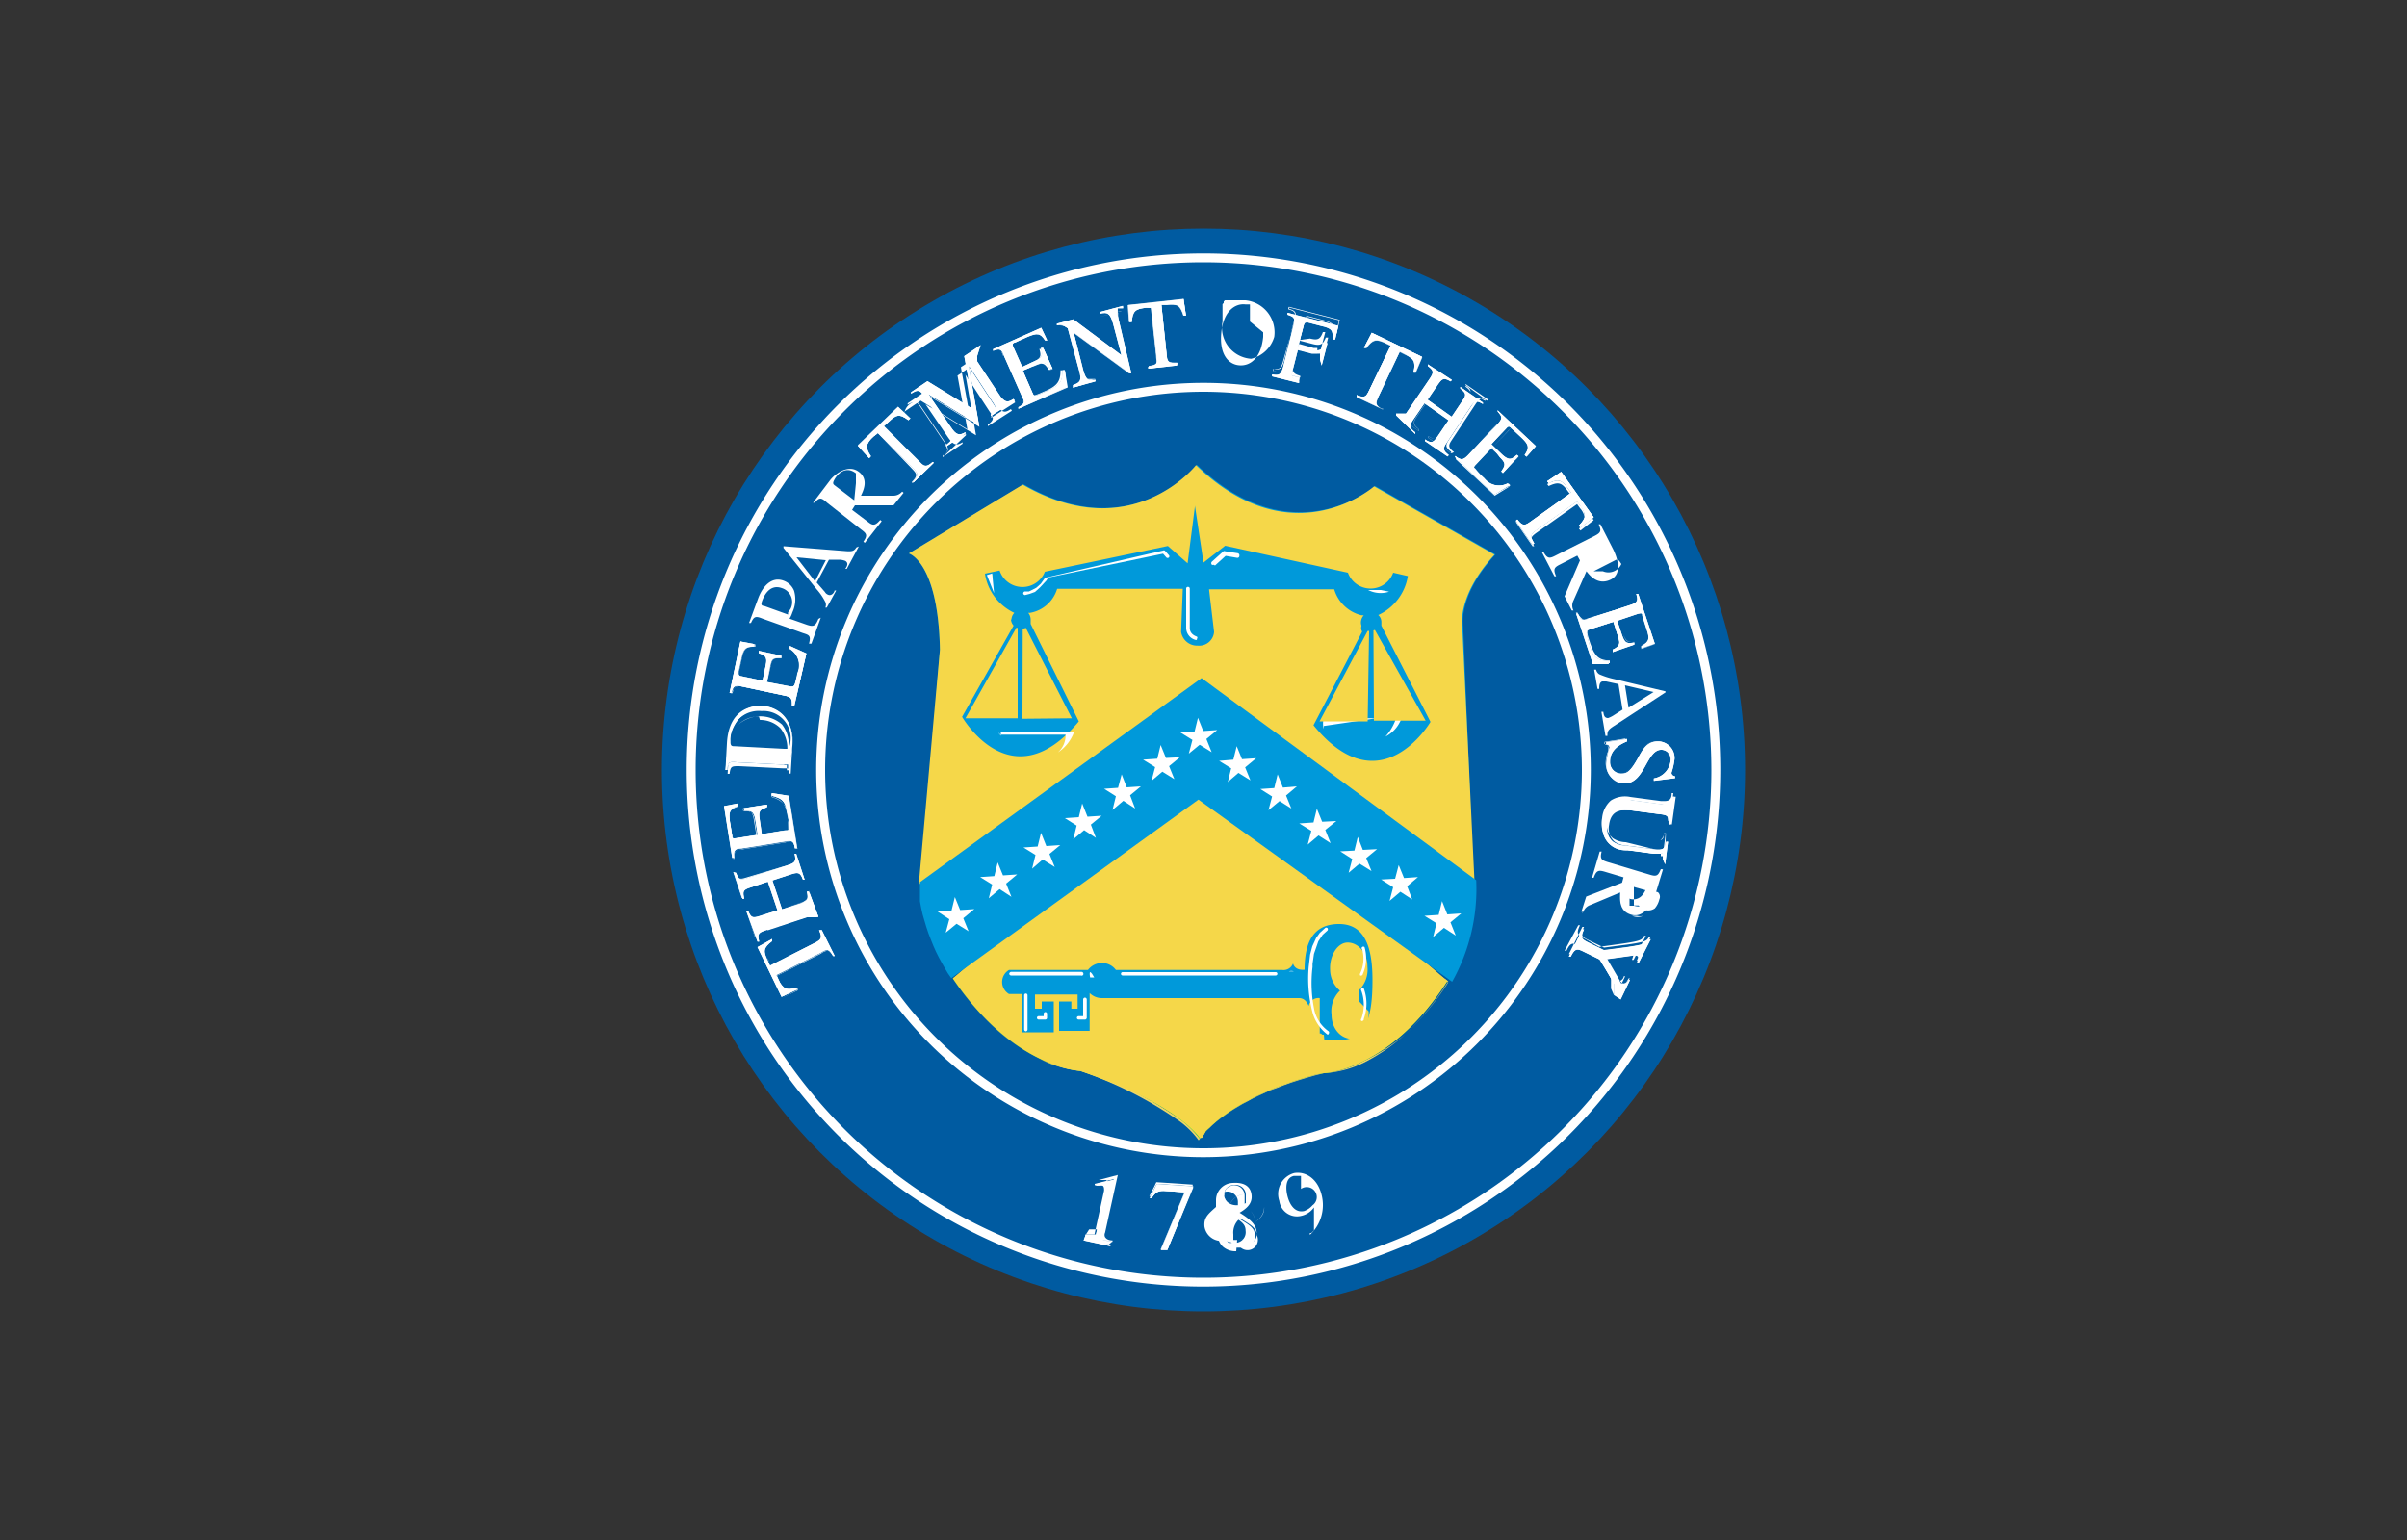<svg id="Layer_1" data-name="Layer 1" xmlns="http://www.w3.org/2000/svg" viewBox="0 0 100 64"><rect x="0" y="0" width="100" height="64" fill="#333333" stroke="none"/><defs><style>.cls-1{fill:#005ba1;}.cls-2{fill:#fff;}.cls-3{fill:#0099da;}.cls-4{fill:#8eff0b;}.cls-5{fill:#efd764;}.cls-6{fill:#f5d749;}</style></defs><circle class="cls-1" cx="50" cy="32" r="21.28"/><path class="cls-2" d="M50,53.41A21.41,21.41,0,1,1,71.41,32,21.44,21.44,0,0,1,50,53.41Zm0-42.57A21.16,21.16,0,1,0,71.16,32,21.18,21.18,0,0,0,50,10.84Z"/><circle class="cls-1" cx="50" cy="32" r="22.5"/><path class="cls-2" d="M50,53.47A21.47,21.47,0,1,1,71.47,32,21.49,21.49,0,0,1,50,53.47ZM50,10.9A21.1,21.1,0,1,0,71.1,32,21.12,21.12,0,0,0,50,10.9Z"/><path class="cls-2" d="M31.65,29.33c-.92,0-1.4.58-1.45,1.57L30.14,32h.08c0-.31.08-.36.39-.32l1.82.09h.31v0h0v.16h0v0h.07L32.92,31C33,29.73,32.2,29.36,31.65,29.33Zm1.11,1.79h0v0h0v0h0v0h-.17l-2.09-.11c-.08,0-.16,0-.15-.2a1.25,1.25,0,0,1,.34-.93,1.19,1.19,0,0,1,.95-.33A1.13,1.13,0,0,1,32.76,31.12Z"/><path class="cls-2" d="M32.85,32.15h-.07v-.22h0v0l0,0,0,0h-.26l-1.82-.09c-.3,0-.35,0-.39.32h-.08l.06-1.11a1.82,1.82,0,0,1,.4-1.17,1.18,1.18,0,0,1,.95-.4h.1a1.32,1.32,0,0,1,.86.37A1.59,1.59,0,0,1,32.92,31Zm-.27-.36h.11l0,0,0,0v0h0v.22h.07L32.92,31a1.59,1.59,0,0,0-.41-1.29,1.32,1.32,0,0,0-.86-.37,1.23,1.23,0,0,0-1,.4,1.82,1.82,0,0,0-.4,1.17L30.14,32h.08c0-.32.09-.36.39-.32l1.82.09h.15Zm.05-.44h-.05l-2.09-.11c-.08,0-.16,0-.15-.2a1.25,1.25,0,0,1,.34-.93,1.37,1.37,0,0,1,1.81,0,1.35,1.35,0,0,1,.27,1v.08h0v0h0l0,0v0h-.07Zm-1.1-1.57a1.16,1.16,0,0,0-.85.33,1.25,1.25,0,0,0-.34.93c0,.19.07.2.15.2l2.09.11h.12v0l0,0h0v0h0v-.08a1.35,1.35,0,0,0-.27-1,1.2,1.2,0,0,0-.86-.35Z"/><path id="path64549" class="cls-3" d="M38.29,36.39,39.05,27c-.07-3.66-1.29-4-1.29-4l4.77-2.87c4.52,2.61,7.2-.81,7.2-.81,4,3.84,7.4.88,7.4.88l5,2.84c-1.59,1.72-1.34,3-1.34,3l.41,10.22L49.86,28Z"/><path id="path64553" class="cls-4" d="M49.85,47.33h0v0l0,0,0,0,0,0,0-.05.06,0L50.1,47l.07-.07.09-.08.08-.09.11-.08.11-.1.12-.1.14-.1.14-.1.16-.11.17-.11.18-.11.19-.11.21-.11.22-.12.23-.11.25-.11.25-.12.28-.11.28-.1.31-.11.31-.1.33-.1.35-.1L55,44.6s2.73-.09,5.13-3.83L49.79,33.42l-10.2,7.24c2.55,3.76,5.29,3.84,5.29,3.84C49.07,45.93,49.85,47.33,49.85,47.33Z"/><path class="cls-5" d="M49.85,47.33h0a4,4,0,0,0-.92-.88,16.14,16.14,0,0,0-4-2A4.71,4.71,0,0,1,43.19,44a8,8,0,0,1-1.7-1.14,11.43,11.43,0,0,1-1.9-2.19l10.2-7.24,10.38,7.35A10.71,10.71,0,0,1,58.36,43a7.87,7.87,0,0,1-1.65,1.14A4.33,4.33,0,0,1,55,44.6l-.36.09-.35.1-.33.1-.31.1-.31.11-.28.11-.28.1-.5.23-.23.11-.22.12-.21.11-.37.22-.17.11-.3.21-.14.11-.12.09-.11.1-.1.09-.17.16L50.1,47l-.06.07-.06,0-.07.1,0,0,0,0v0Zm-.06-13.91-10.2,7.24a11.43,11.43,0,0,0,1.9,2.19A8,8,0,0,0,43.19,44a4.71,4.71,0,0,0,1.69.51,16.14,16.14,0,0,1,4,2,3.55,3.55,0,0,1,.92.88h0v0l0,0,0,0,.07-.1.06,0L50.1,47l.07-.07.17-.17.11-.08.11-.1.12-.1.14-.1.3-.21.17-.11.18-.11.19-.11.21-.12.22-.11.23-.11.5-.23.28-.11.28-.11.31-.1.31-.1.33-.1.35-.1L55,44.6a4.56,4.56,0,0,0,1.67-.51A7.87,7.87,0,0,0,58.36,43a11,11,0,0,0,1.81-2.18Z"/><polygon id="polygon64585" class="cls-4" points="41.09 23.93 41.24 24.35 41.22 23.89 41.09 23.93"/><path class="cls-2" d="M55,30.17h0v0h0v.12l0,0v0l0,0v0l0,0,0,0,0,0,0,0,0,0,0,0,0,0,0,0,0,0,0,0,0,0,0,0,0,0a.72.72,0,0,1,0-.44H58a2.11,2.11,0,0,1-.44.76,1.35,1.35,0,0,0,.71-.92Z"/><path class="cls-6" d="M38.17,36.76l11.69-7.09,11.41,7.19-.52-10.81s-.25-1.26,1.34-3l-5-2.84s-3.39,3-7.4-.88c0,0-2.68,3.42-7.2.81L37.76,23s1.22.35,1.29,4Zm3.85-11a.43.43,0,0,1,.12-.29h0a2.16,2.16,0,0,1-1.22-1.63l.61-.13a1,1,0,0,0,1.88.05l5.11-1.07.82.72L49.65,21l0,.06L50,23.38l.9-.7L56,23.8a1,1,0,0,0,1.88,0l.61.14a2.16,2.16,0,0,1-1.23,1.62h0a.38.38,0,0,1,.13.29V26h0v0h0L59.43,30s-2.08,3.55-4.86.14l2.08-4a.39.39,0,0,1-.11-.28.45.45,0,0,1,.12-.29h-.1a1.57,1.57,0,0,1-1.13-1.08h-5.2l.21,1.77a.62.62,0,0,1-.68.57.67.67,0,0,1-.69-.57l.07-1.79h0l-5.22,0a1.43,1.43,0,0,1-1.13,1h-.07a.45.45,0,0,1,.1.28v.18h0v0h0v0h0l2,4.05c-2.81,3.37-4.85-.19-4.85-.19L42.11,26A.45.45,0,0,1,42,25.73Z"/><path id="path64637" class="cls-2" d="M34.14,38.65l.54,1.08-.07,0c-.19-.33-.27-.29-.53-.13l-1.83.92.08.18c.21.4.33.47.77.34l0,.09-.63.3-1-2.07.61-.34,0,.09c-.37.28-.38.42-.18.82l.09.2,1.87-.95c.26-.13.31-.21.17-.52Z"/><path id="path64639" class="cls-2" d="M34.14,38.65l.54,1.08-.07,0c-.19-.33-.27-.29-.53-.13l-1.83.92.08.18c.21.4.33.47.77.34l0,.09-.63.3-1-2.07.61-.34,0,.09c-.37.28-.38.42-.18.82l.09.2,1.87-.95c.26-.13.31-.21.17-.52Z"/><path class="cls-2" d="M32.51,41.46l-1-2.07.61-.34,0,.09a.88.88,0,0,0-.29.31.86.86,0,0,1,.29-.31l0-.09-.61.34,1,2.07.63-.3,0-.08a1.08,1.08,0,0,1-.36.05h0a1.23,1.23,0,0,0,.32-.06l0,.09Zm-.08-.56-.1-.17-.08-.18,1.83-.93c.13-.08.22-.13.3-.11s.14.09.23.25l.07,0-.54-1.08-.07,0,0,.07,0-.07.07,0h0l.54,1.08-.07,0c-.09-.16-.16-.23-.23-.25h0a.56.56,0,0,0-.27.12l-1.83.92.08.18Zm-.4-.74-.09-.2c0-.07-.06-.13-.08-.19s.05.12.08.19l.09.2,1.87-.95c.14-.07.22-.12.24-.2h0c0,.08-.11.13-.24.19Z"/><path id="path64641" class="cls-2" d="M33.88,38.12h0v0h0v0h0v0h0v0h-.41l-1.69.55c-.29.1-.31.16-.24.46l-.07,0L31,37.85l.08,0c.12.28.18.31.46.23l.76-.25-.4-1.19-.75.25c-.28.09-.3.16-.23.46l-.07,0-.36-1.08.08,0c.12.29.18.32.46.23l1.74-.56c.25-.08.32-.15.24-.46l.07,0,.35,1.08-.07,0c-.12-.33-.22-.31-.51-.22l-.76.25.4,1.2.81-.26c.24-.1.3-.16.22-.48l.08,0L34,38.1Z"/><path id="path64643" class="cls-2" d="M33.88,38.12h0v0h0v0h0v0h0v0h-.41l-1.69.55c-.29.1-.31.16-.24.46l-.07,0L31,37.85l.08,0c.12.28.18.31.46.22l.76-.24-.4-1.19-.75.25c-.28.09-.3.16-.23.46l-.07,0-.36-1.08.08,0c.12.29.18.32.46.23l1.74-.56c.25-.09.32-.15.24-.46l.07,0,.35,1.08-.07,0c-.12-.33-.22-.31-.51-.22l-.76.25.4,1.2.81-.26c.24-.1.3-.16.22-.48l.08,0L34,38.1Z"/><path class="cls-2" d="M31.37,38.93,31,37.85l.08,0c.12.28.18.31.46.22l.76-.24-.4-1.19-.75.25-.1,0,.1,0,.75-.25.4,1.19-.76.24c-.28.09-.34.06-.46-.22l-.08,0,.36,1.08.07,0c0-.15-.05-.24,0-.3a.05.05,0,0,1,0,0c-.05.07-.05.16,0,.34Zm.2-.44.11,0,1.69-.55h.13l.08,0h.13l0,0,0,0,0,0h0v0h0v0h0v0h0l.07,0L33.6,37l-.07,0s0,0,0,.07,0,0,0-.07l.07,0L34,38.1l-.07,0h0v0h0v0h0v0h0l0,0,0,0,0,0h-.13l-.08,0h-.13l-1.69.56Zm.93-.72-.4-1.2.76-.25c.3-.09.39-.1.51.22l.07,0-.35-1.08-.07,0s0,0,0,.07,0,0,0-.07l.07,0,.35,1.08-.07,0c-.12-.32-.21-.31-.51-.22l-.76.25.4,1.2.81-.26c.13,0,.2-.1.23-.17h0a.42.42,0,0,1-.23.16Zm-1.64-.41-.36-1.09.08,0c.12.29.18.32.46.23l1.74-.56a.48.48,0,0,0,.23-.13.45.45,0,0,1-.23.13L31,36.47c-.28.09-.34.06-.47-.23l-.07,0,.36,1.08.07,0a.49.49,0,0,1,0-.31l0,0c-.05.06,0,.15,0,.33Z"/><path id="path64645" class="cls-2" d="M32.76,33.07l.35,2.18-.08,0c-.05-.26-.1-.35-.41-.28l-1.81.29c-.32,0-.33.13-.31.39h-.08l-.34-2.15.58-.11,0,.1c-.36.12-.4.24-.33.69l.09.55c0,.08,0,.13.16.11l.9-.14-.1-.63c-.06-.36-.16-.38-.46-.38l0-.1.95-.15v.1c-.31.1-.36.17-.31.5l.09.63,1-.16c.17,0,.18,0,.08-.63s-.24-.69-.67-.81l0-.11Z"/><path id="path64647" class="cls-2" d="M32.76,33.07l.35,2.18-.08,0c-.05-.26-.1-.35-.41-.28l-1.81.29c-.32,0-.33.13-.31.39h-.08l-.34-2.15.58-.11,0,.1c-.36.12-.4.24-.33.69l.09.55c0,.08,0,.13.16.11l.9-.14-.1-.63c-.06-.36-.16-.38-.46-.38l0-.1.95-.15v.1c-.31.1-.36.17-.31.5l.09.63,1-.16c.17,0,.18,0,.08-.63s-.24-.69-.67-.81l0-.11Z"/><path class="cls-2" d="M30.42,35.68l-.34-2.15.58-.11,0,.1c-.35.12-.4.23-.33.69l.09.55a.13.13,0,0,0,0,.1.24.24,0,0,0,.13,0l.9-.14-.1-.63c-.06-.37-.17-.38-.46-.38l0-.1.95-.15v.1c-.32.1-.36.17-.31.5l.09.63,1-.16c.06,0,.1,0,.12,0s0-.19,0-.59-.23-.69-.67-.81l0-.11.71.08.35,2.18-.08,0c0-.15-.06-.23-.12-.27a.39.39,0,0,0-.29,0l-1.81.29c-.32,0-.33.13-.31.39Zm.24-2.26-.58.11.34,2.15h.08c0-.26,0-.36.31-.39L32.62,35a.39.39,0,0,1,.29,0c.06,0,.09.12.12.27l.08,0-.35-2.18L32.05,33l0,.11c.44.12.59.3.67.81s.08.53,0,.59-.06,0-.12,0l-1,.16-.09-.63c-.05-.33,0-.4.31-.51v-.09l-.95.15,0,.1h0c.28,0,.39,0,.45.38l.1.63-.9.14a.24.24,0,0,1-.13,0,.15.15,0,0,1,0-.1l-.09-.55c-.07-.46,0-.57.33-.69Z"/><path id="path64653" class="cls-2" d="M33.5,27.16,33,29.33h-.1c0-.26,0-.36-.29-.42l-1.78-.38c-.32-.07-.37,0-.44.27h-.08l.45-2.14.58.11,0,.1c-.37,0-.46.08-.55.52l-.12.55c0,.08,0,.13.11.16l.9.19.13-.63c.07-.35,0-.41-.29-.52v-.09l.94.2,0,.09c-.33,0-.4,0-.47.36l-.14.64,1,.19c.17,0,.17,0,.3-.57a.8.8,0,0,0-.34-1l0-.11Z"/><path id="path64655" class="cls-2" d="M33.5,27.16,33,29.33h-.1c0-.26,0-.36-.29-.42l-1.78-.38c-.32-.07-.37,0-.44.27h-.08l.45-2.14.58.11,0,.1c-.37,0-.46.08-.55.52l-.12.55c0,.08,0,.13.11.16l.9.19.13-.63c.07-.35,0-.41-.29-.52v-.09l.94.2,0,.09c-.33,0-.4,0-.47.36l-.14.64,1,.19c.17,0,.17,0,.3-.57a.8.8,0,0,0-.34-1l0-.11Z"/><path class="cls-2" d="M32.94,29.34c0-.26,0-.36-.29-.42l-1.78-.38c-.33-.07-.37,0-.44.27h-.08l.45-2.14.58.11,0,.1H31.3c-.32,0-.4.1-.49.52l-.12.55c0,.08,0,.13.11.16l.9.19.13-.63c.07-.35,0-.41-.29-.52v-.09l.94.2,0,.09c-.34,0-.4,0-.47.36l-.14.64,1,.19h.08c.1,0,.12-.09.22-.58a.8.8,0,0,0-.34-1l0-.11.67.3h0L33,29.33Zm-2.24-.82a.56.56,0,0,1,.17,0l1.78.37c.31.07.32.17.29.43H33l.46-2.17-.67-.3,0,.11a.79.79,0,0,1,.34,1c-.13.6-.13.6-.3.57l-1-.19L32,27.7c.07-.33.13-.38.47-.36l0-.09-.94-.2v.09c.28.11.36.17.29.52l-.13.63-.9-.19c-.13,0-.12-.08-.11-.16h0l.12-.55c.09-.42.17-.52.49-.52h.06l0-.1-.58-.11-.45,2.14h.08C30.48,28.62,30.52,28.52,30.7,28.52Z"/><path id="path64669" class="cls-2" d="M38.8,19.23l-.86.83,0-.06c.26-.27.2-.34,0-.54L36.47,18l-.18.14c-.33.31-.35.44-.11.82l-.07.08-.47-.52,1.67-1.61.51.48-.08.07c-.37-.27-.5-.24-.83.08l-.19.17,1.49,1.49c.19.2.28.22.54,0Z"/><path id="path64671" class="cls-2" d="M38.8,19.23l-.86.83,0-.06c.26-.27.2-.34,0-.54L36.47,18l-.18.14c-.33.31-.35.44-.11.82l-.07.08-.47-.52,1.67-1.61.51.48-.08.07c-.37-.27-.5-.24-.83.08l-.19.17,1.49,1.49c.19.2.28.22.54,0Z"/><path class="cls-2" d="M37.94,20.06l0-.06c.25-.26.2-.33,0-.54L36.47,18l-.18.14a.77.77,0,0,0-.27.38.69.69,0,0,0,.16.44l-.07.08-.47-.52,1.67-1.61.51.48-.08.07c-.36-.26-.5-.25-.83.08l-.19.17,1.49,1.49c.19.2.29.22.54,0l0,.06h0ZM36.47,18l1.42,1.48c.2.21.25.28,0,.54l0,.06.86-.83,0-.06c-.25.23-.35.21-.54,0l-1.49-1.49.19-.17c.33-.33.47-.34.83-.08l.08-.07-.51-.48L35.64,18.5l.47.52.07-.08A.69.69,0,0,1,36,18.5a.77.77,0,0,1,.27-.38Z"/><path id="path64673" class="cls-2" d="M40.58,14.85l0,0h0l0,0h0v0h0v0h0v0h0v0h0v0h0v0h0v.14h0v0h0v0l1,1.51c.21.24.3.22.53.08l.05.07-1,.64,0-.06c.26-.19.27-.27.07-.55l-1-1.53h0l.44,2.52,0,0-2.1-1.29h0l.92,1.35c.24.36.36.38.62.23l0,.06-.8.54,0-.07c.25-.2.32-.23,0-.66l-.93-1.38c-.18-.27-.27-.25-.53-.09l0-.06.68-.46,1.94,1.19-.41-2.23.68-.46Z"/><path id="path64675" class="cls-2" d="M40.58,14.85l0,0h0l0,0h0v0h0v0h0v0h0v0h0v0h0v0h0v.14h0v0h0v0l1,1.51c.21.24.3.22.53.08l.05.07-1,.64,0-.06c.26-.19.27-.27.07-.55l-1-1.53h0l.44,2.52,0,0-2.1-1.29h0l.92,1.35c.24.36.36.38.62.23l0,.06-.8.54,0-.07c.25-.2.32-.23,0-.66l-.93-1.38c-.18-.27-.27-.25-.53-.09l0-.06.68-.46,1.94,1.19-.41-2.23.68-.46Z"/><path class="cls-2" d="M39.16,19l0-.07,0,0c.12-.09.19-.14.2-.23a.92.92,0,0,0-.19-.41l-.93-1.38c-.18-.26-.27-.25-.53-.09l0-.06.68-.46,1.94,1.19-.41-2.23.68-.46,0,.07h0l0,0h0l0,0h0v0l0,0v0h0v0h0v.19l0,0h0v0h0v0l1,1.51c.21.24.31.22.53.08l.05.07-1,.64,0-.06c.25-.19.27-.27.07-.55l-1-1.53h0l.44,2.52,0,0-2.1-1.29h0l.92,1.35c.24.36.37.37.62.23l0,.06ZM38,16.69c.09,0,.16.06.26.2l.93,1.38c.28.42.23.46,0,.64l0,0,0,.07.8-.54,0-.06c-.25.15-.38.13-.62-.23l-.92-1.35h0l2.1,1.29,0,0-.44-2.52h0l1,1.53c.2.28.18.36-.07.55l0,.06,1-.64L42,17c-.22.14-.32.17-.54-.08l-1-1.51v0h0v0h0l0,0v-.19h0v0h0v0l0,0v0h0l0,0h0l0,0,0-.07-.68.46.41,2.23-1.94-1.19-.68.46,0,.06A.6.6,0,0,1,38,16.69Z"/><path id="path64677" class="cls-2" d="M46.66,12.81h-.23v0h0v0h0v.08h0v0h0v0h0v0h0v.06h0v.14L47,15.51h-.07l-2.33-1.7h0L45,15.37c.11.41.22.48.51.41v.07l-.93.25V16c.3-.1.37-.18.25-.61l-.47-1.75c-.22-.16-.29-.16-.45-.12l0-.07.68-.18,2,1.49h0l-.35-1.32c-.13-.46-.25-.46-.52-.41l0-.07.93-.25Z"/><path id="path64679" class="cls-2" d="M46.66,12.81h-.23v0h0v0h0v.08h0v0h0v0h0v0h0v.06h0v.14L47,15.51h-.07l-2.33-1.7h0L45,15.37c.11.41.22.48.51.41v.07l-.93.26V16c.3-.1.37-.18.25-.61l-.47-1.75c-.22-.16-.29-.16-.45-.12l0-.07.68-.18,2,1.49h0l-.35-1.32c-.13-.46-.25-.46-.52-.41l0-.07.93-.25Z"/><path class="cls-2" d="M44.58,16.11V16c.15-.05.24-.09.28-.18a.66.66,0,0,0,0-.43l-.47-1.75c-.21-.15-.28-.16-.44-.12l0-.07.68-.18,2,1.49h0l-.35-1.32a1.19,1.19,0,0,0-.14-.33,1.19,1.19,0,0,1,.14.33l.35,1.32h0l-2-1.49-.68.18,0,.07c.16,0,.23,0,.44.12l.47,1.75a.66.66,0,0,1,0,.43c0,.09-.13.13-.28.18v.08l.93-.26v-.07c-.15,0-.25,0-.32,0a.72.72,0,0,1-.19-.38l-.42-1.55h0l2.33,1.7H47l-.56-2.09v-.21h0v0h0V13.1h0V13h0v0h0v0h.06l0,0h0l.08,0h0l0-.07-.93.25,0,.07.18,0-.18,0,0-.07.93-.26,0,.08h0l-.08,0,0,0,0,0h-.05l0,0h0v0h0v.1h0v.1h0v.21L47,15.51h-.07l-2.33-1.7h0L45,15.37a.72.72,0,0,0,.19.38c.07.06.17.06.32,0v.07Z"/><path class="cls-2" d="M50,48.09A16.09,16.09,0,1,1,66.09,32,16.11,16.11,0,0,1,50,48.09Zm0-31.81A15.72,15.72,0,1,0,65.72,32,15.74,15.74,0,0,0,50,16.28Z"/><path id="path64681" class="cls-2" d="M48.9,15.19l-1.19.13v-.08c.37-.05.38-.15.34-.45l-.22-2-.22,0c-.45.05-.55.14-.59.59l-.1,0-.05-.7,2.3-.25.1.69h-.09c-.14-.44-.26-.5-.71-.45l-.22,0,.22,2.09c0,.28.09.35.44.32Z"/><path id="path64683" class="cls-2" d="M48.9,15.19l-1.19.13v-.08c.37-.05.38-.15.34-.45l-.22-2-.22,0c-.45.05-.55.14-.59.59l-.1,0-.05-.7,2.3-.25.1.69h-.09c-.14-.44-.26-.5-.71-.45l-.22,0,.22,2.09c0,.28.09.35.44.32Z"/><path class="cls-2" d="M47.71,15.32v-.08c.19,0,.28-.06.32-.13s0-.17,0-.32l-.22-2-.22,0c-.46.05-.55.15-.59.59l-.1,0-.05-.7,2.3-.25.1.69h-.09c-.14-.45-.28-.5-.71-.45l-.22,0,.22,2.09c0,.28.09.35.44.32v.08Zm.12-2.57.22,2a.54.54,0,0,1,0,.32c0,.07-.14.11-.33.14v.07l1.19-.13v-.08c-.35,0-.4,0-.44-.32l-.22-2.09.22,0c.43,0,.57,0,.71.45h.09l-.1-.69-2.3.25.05.7.1,0c0-.44.13-.54.59-.59Z"/><path id="path64689" class="cls-2" d="M54.84,14.94v0h0v-.26h0v0h0l0,0H54.5l-.58-.16-.22.87c-.08.3,0,.37.27.46l0,.07-1.12-.28,0-.08c.31.06.37,0,.46-.31l.43-1.73c.09-.31,0-.36-.25-.44l0-.08,2.11.54-.13.57-.1,0c0-.37,0-.46-.5-.57l-.54-.14c-.1,0-.13,0-.16.1l-.23.88.58.15c.32.08.42,0,.53-.27l.1,0-.24.93Z"/><path id="path64691" class="cls-2" d="M54.84,14.94v0h0v-.26h0v0h0l0,0H54.5l-.58-.16-.22.87c-.08.3,0,.37.27.46l0,.07-1.12-.28,0-.08c.31.06.37,0,.46-.31l.43-1.73c.09-.31,0-.36-.25-.44l0-.08,2.11.54-.13.57-.1,0c0-.37,0-.46-.5-.57l-.54-.14c-.1,0-.13,0-.16.1l-.23.88.58.15c.32.08.42,0,.53-.27l.1,0-.24.93Z"/><path class="cls-2" d="M54,15.69l-1.12-.28,0-.08c.3.06.37,0,.46-.31l.43-1.73c.09-.32,0-.36-.25-.44l0-.08,2.11.54-.13.57-.1,0c0-.37,0-.46-.5-.57l-.54-.14c-.1,0-.13,0-.16.1l-.23.88.58.15c.32.08.42,0,.53-.27l.1,0-.24.93-.09,0v0h0v-.26h0v0h0l0,0h0l0,0h0l-.06,0H54.5l-.58-.15-.22.86c-.08.31,0,.37.27.46Zm-1.1-.36,0,.08,1.12.28,0-.07c-.28-.09-.35-.15-.27-.46l.22-.87.6.17h.1l.06,0h0l0,0h0l0,0h0v0h0v.26h0v0l.09,0,.24-.92-.1,0c-.11.3-.21.35-.53.27L54,14.13l.23-.88c0-.12.06-.13.16-.1l.54.14c.45.11.53.2.5.57l.1,0,.13-.57-2.11-.54,0,.08c.24.08.34.12.25.44L53.31,15c-.07.25-.12.33-.28.33A.65.65,0,0,1,52.85,15.33Z"/><path id="path64693" class="cls-2" d="M57.44,17l-1.08-.51,0-.07c.35.14.4.06.53-.21l.89-1.85-.21-.1c-.4-.2-.54-.17-.81.19l-.09,0,.32-.62,2.09,1-.27.64-.09,0c.12-.45,0-.57-.37-.76l-.2-.1-.9,1.9c-.12.25-.11.35.2.5Z"/><path id="path64695" class="cls-2" d="M57.44,17l-1.08-.51,0-.07c.35.14.4.06.53-.21l.89-1.85-.21-.1c-.4-.2-.54-.17-.81.19l-.09,0,.32-.62,2.09,1-.27.64-.09,0c.12-.45,0-.57-.37-.76l-.2-.1-.9,1.9c-.12.25-.11.35.2.5Z"/><path class="cls-2" d="M57.44,17h0l-1.08-.51,0-.07c.36.15.4.06.53-.21l.89-1.85-.21-.1c-.41-.2-.54-.17-.81.19l-.09,0,.32-.62,2.09,1-.27.64-.09,0a.71.71,0,0,0,0-.48c0-.11-.18-.19-.38-.28l-.2-.1-.9,1.9a.42.42,0,0,0-.05.31v0c0-.08,0-.16.06-.29l.9-1.9.2.1c.2.09.33.17.38.28s.05.24,0,.48l.09,0,.27-.64-2.09-1-.32.62.09,0c.27-.36.4-.39.81-.19l.21.1-.89,1.85c-.13.27-.17.36-.53.21l0,.07,1.08.51,0-.07-.07,0,.07,0Z"/><path id="path64697" class="cls-2" d="M58,17.19h.41v0h0v0l0,0v0l0,0v0l1-1.47c.17-.26.15-.32-.09-.51l0-.07,1,.65-.05.06c-.27-.15-.34-.14-.51.1l-.45.66,1,.71.45-.67c.17-.24.15-.31-.09-.5l0-.07.94.65,0,.06c-.28-.16-.35-.13-.51.1l-1,1.51c-.15.22-.17.31.09.51l-.05.06-.94-.64,0-.07c.29.19.35.12.53-.13l.45-.66-1-.71-.48.7c-.15.23-.16.31.1.51l0,.07L58,17.26Z"/><path id="path64699" class="cls-2" d="M58,17.19h.41v0h0v0l0,0v0l0,0v0l1-1.47c.17-.26.15-.32-.09-.51l0-.07,1,.65-.05.06c-.27-.15-.34-.14-.51.1l-.45.66,1,.71.45-.67c.17-.24.15-.31-.09-.5l0-.07.94.65,0,.06c-.28-.16-.35-.14-.51.1l-1,1.51c-.15.22-.17.31.09.51l-.05.06-.94-.64,0-.07c.29.19.35.12.53-.13l.45-.67-1-.7-.48.7c-.15.23-.16.31.1.51l0,.07L58,17.26Z"/><path class="cls-2" d="M60.3,18.84l-.95-.64,0-.07c.29.19.35.12.53-.13l.45-.67-1-.7-.48.7c-.15.23-.15.31.1.51l0,.07L58,17.26l0-.07h0l.05,0h.27l0,0h0l0,0h0v0l0-.06v0l1-1.47c.17-.26.14-.32-.09-.51l0-.07,1,.65-.05.06c-.27-.15-.34-.14-.5.1l-.46.66,1,.71.45-.67,0-.07,0,.07-.45.67-1-.71.45-.66c.17-.24.24-.25.51-.1l.05-.06-1-.65,0,.07c.23.19.26.25.09.51l-1,1.47v0l0,.06v0l0,0,0,0h0l0,0,0,0h-.27l-.05,0h0l0,.07.94.65,0-.07c-.25-.19-.25-.28-.1-.51l.48-.7,1,.7-.45.67c-.18.25-.24.32-.53.13l0,.07.95.64,0-.06c-.25-.19-.25-.28-.09-.51l1-1.51c.17-.24.24-.25.51-.1l0-.06L60.89,16l0,.07c.12.09.19.16.2.23v0c0-.08,0-.16-.2-.27l0-.07.94.65,0,.06c-.27-.15-.34-.14-.51.1l-1,1.51c-.16.23-.16.32.09.51Z"/><path id="path64701" class="cls-2" d="M62.08,20.55,60.46,19l0-.05c.21.16.3.2.52,0l1.24-1.33c.23-.24.17-.32,0-.52l0-.05,1.59,1.49-.39.44-.08-.07c.21-.31.18-.43-.16-.75l-.4-.37c-.06-.06-.1-.1-.19,0l-.63.67.46.44c.27.24.37.2.6,0l.07.06-.65.7-.07-.07c.19-.27.18-.35-.06-.59L62,18.58l-.7.74c-.11.13-.12.13.33.55a.8.8,0,0,0,1,.22l.08.08Z"/><path id="path64703" class="cls-2" d="M62.08,20.55,60.46,19l0-.05c.21.16.3.2.52,0l1.24-1.33c.23-.24.17-.32,0-.52l0-.05,1.59,1.49-.39.44-.08-.07c.21-.31.18-.43-.16-.75l-.4-.37c-.06-.06-.1-.1-.19,0l-.63.67.46.44c.27.24.37.2.6,0l.07.06-.65.7-.07-.07c.19-.27.18-.35-.06-.59L62,18.58l-.7.74c-.11.13-.12.13.33.55a.8.8,0,0,0,1,.22l.08.08Z"/><path class="cls-2" d="M62.08,20.55h0L60.46,19l0-.05a.48.48,0,0,0,.26.13h0c.07,0,.15-.05.26-.16l1.24-1.33c.23-.24.17-.33,0-.52l0-.05,1.59,1.49-.39.44-.08-.07.08-.13-.08.13.08.07.39-.44-1.59-1.49,0,.05c.17.19.23.28,0,.52L61,19c-.11.11-.19.16-.26.16h0a.48.48,0,0,1-.26-.13l0,.05,1.62,1.52.61-.38-.08-.08a.8.8,0,0,1-1-.22,2.64,2.64,0,0,1-.37-.38c-.05-.07,0-.1,0-.17h0l.7-.74.46.44c.24.24.25.31.06.59l.07.07.65-.7-.07-.06c-.24.18-.33.22-.6,0l-.46-.44.63-.67s.07-.06.1-.06h0s.06,0,.09.06l.4.37.17.17-.17-.17-.4-.37s-.06-.06-.09-.06h0s-.06,0-.1.07l-.63.66.46.44c.27.24.36.2.6,0l.07.06-.65.7-.07-.07c.19-.28.18-.35-.06-.59L62,18.58l-.7.74c-.06.07-.08.1,0,.16a2.54,2.54,0,0,0,.37.39.8.8,0,0,0,1,.22l.08.08Z"/><path id="path64705" class="cls-2" d="M63.67,22.64l-.69-1,.06-.05c.23.3.32.25.56.08l1.68-1.2-.13-.17c-.27-.37-.39-.42-.81-.23L64.28,20l.58-.39,1.35,1.89-.55.43-.06-.09c.32-.33.31-.47.05-.83l-.13-.18-1.71,1.21c-.23.17-.26.25-.07.54Z"/><path id="path64707" class="cls-2" d="M63.67,22.64l-.69-1,.06-.05c.23.3.32.25.56.08l1.68-1.2-.13-.17c-.27-.37-.39-.42-.81-.23L64.28,20l.58-.39,1.35,1.89-.55.43-.06-.09c.32-.33.31-.47.05-.83l-.13-.18-1.71,1.21c-.23.17-.26.25-.07.54Z"/><path class="cls-2" d="M63.67,22.65h0l-.69-1,.06-.05c.23.29.31.26.56.08l1.68-1.2-.13-.17c-.27-.38-.4-.42-.81-.23L64.28,20l.58-.39,1.35,1.89-.55.43-.06-.09c.17-.17.24-.29.24-.4a.72.72,0,0,0-.19-.43l-.13-.18-1.71,1.21c-.23.17-.26.25-.07.54Zm-.63-1-.06.05.69,1,.07,0c-.19-.29-.16-.37.07-.54l1.71-1.21.13.18a.72.72,0,0,1,.19.43c0,.11-.07.23-.24.41l.06.08.55-.43-1.35-1.89-.58.39.06.08c.41-.19.54-.15.81.23l.13.17L63.6,21.7C63.35,21.88,63.27,21.92,63,21.62Z"/><path id="path64713" class="cls-2" d="M66.18,27.6l-.7-2.1.07,0c.1.24.16.32.46.21l1.73-.57c.32-.1.31-.2.24-.46l.08,0,.69,2.07-.56.19,0-.09c.33-.18.36-.3.21-.73l-.17-.53c0-.08,0-.13-.18-.08l-.86.29.2.6c.12.35.22.35.51.3l0,.09-.9.31L67,27c.29-.15.33-.23.22-.56l-.19-.6-1,.32c-.15.06-.16.06,0,.64s.35.64.8.68l0,.11Z"/><path id="path64715" class="cls-2" d="M66.18,27.6l-.7-2.1.07,0c.1.24.16.32.46.21l1.73-.57c.32-.1.31-.2.24-.46l.08,0,.69,2.07-.56.19,0-.09c.33-.18.36-.3.21-.73l-.17-.53c0-.08,0-.13-.18-.08l-.86.29.2.6c.12.35.22.35.51.3l0,.09-.9.31L67,27c.29-.15.33-.23.22-.56l-.19-.6-1,.32c-.15.06-.16.06,0,.64s.35.64.8.68l0,.11Z"/><path class="cls-2" d="M66.18,27.6h0l-.7-2.1.07,0c0,.12.09.2.16.23s.15,0,.3,0l1.73-.57c.32-.1.31-.21.24-.46l.08,0,.69,2.07-.56.2,0-.1c.33-.18.36-.29.21-.73l-.17-.53c0-.05,0-.08,0-.09s0,.05,0,.08h0l.17.53c.15.44.12.55-.21.73l0,.09.56-.19-.69-2.07-.08,0c.07.25.08.36-.24.46L66,25.69c-.15.06-.24.06-.3,0s-.11-.11-.16-.23l-.07,0,.7,2.1.71,0,0-.11c-.45,0-.63-.19-.8-.68s-.19-.58,0-.64l1-.32.19.6c.11.33.08.41-.22.56l0,.09.9-.31,0-.09c-.29.06-.4,0-.51-.3l-.2-.6.86-.29.11,0-.11,0-.86.29.2.6c.11.34.22.35.51.3l0,.09-.9.31L67,27c.3-.15.33-.23.22-.56l-.19-.6-1,.32c-.15.06-.16.06,0,.64s.35.64.8.68l0,.11Z"/><path id="path64721" class="cls-2" d="M68.71,32.45v-.1a.84.84,0,0,0,.7-.78.39.39,0,0,0-.39-.41c-.62,0-.68,1.39-1.52,1.4a.78.78,0,0,1-.76-.85,3.59,3.59,0,0,1,.13-.64.13.13,0,0,0-.14-.13v-.09l.87-.14v.1c-.19.08-.72.3-.71.85a.47.47,0,0,0,.47.49c.23,0,.37-.07.71-.68.21-.39.39-.65.79-.66a.69.69,0,0,1,.71.73,2.84,2.84,0,0,1-.13.58.16.16,0,0,0,.15.14v.08Z"/><path id="path64723" class="cls-2" d="M68.71,32.45v-.1a.84.84,0,0,0,.7-.78.39.39,0,0,0-.39-.41c-.62,0-.68,1.39-1.52,1.4a.78.78,0,0,1-.76-.85,3.59,3.59,0,0,1,.13-.64.13.13,0,0,0-.14-.13v-.09l.87-.14v.1c-.19.08-.72.3-.71.85a.47.47,0,0,0,.47.49c.23,0,.37-.07.71-.68.21-.39.39-.65.79-.66a.69.69,0,0,1,.71.73,2.84,2.84,0,0,1-.13.58.16.16,0,0,0,.15.14v.08Z"/><path class="cls-2" d="M67.48,32.56a.74.74,0,0,1-.5-.2.92.92,0,0,1-.25-.65,1.39,1.39,0,0,1,.09-.46.74.74,0,0,0,0-.18.13.13,0,0,0-.14-.13v-.09l.87-.14v.1h0c-.21.09-.7.31-.69.84A.51.51,0,0,0,67,32a.48.48,0,0,1-.16-.37c0-.53.48-.75.69-.84h0v-.1l-.87.14v.09h0a.13.13,0,0,1,.14.13.93.93,0,0,1,0,.19,1.27,1.27,0,0,0-.09.45.92.92,0,0,0,.25.65.74.74,0,0,0,.5.2h0c.45,0,.69-.42.89-.78s.34-.61.63-.62h0a.35.35,0,0,1,.29.13.5.5,0,0,1,.1.28.75.75,0,0,1-.17.47.74.74,0,0,0,.17-.47.39.39,0,0,0-.39-.41h0c-.29,0-.45.31-.63.62s-.43.77-.89.78Zm1.23-.11h0v-.1l.08,0-.08,0v.1l.87-.11v-.08a.16.16,0,0,1-.15-.14.51.51,0,0,1,0-.17,1,1,0,0,0,.08-.41.78.78,0,0,0-.22-.55.68.68,0,0,0-.47-.18h0c-.4,0-.57.27-.79.66-.35.61-.48.67-.71.68h0c.23,0,.36-.07.71-.68.22-.39.39-.65.79-.66h0a.64.64,0,0,1,.47.18.78.78,0,0,1,.22.55,1,1,0,0,1-.08.41.51.51,0,0,0,0,.17.16.16,0,0,0,.15.14v.08Z"/><path id="path64725" class="cls-2" d="M69.09,35.72v-.25h0v0h0v0h-.41l-1.07-.14a.94.94,0,0,1-1-1.19.92.92,0,0,1,1.17-.88l1.27.17c.3,0,.36,0,.42-.32h.08l-.16,1.15h-.07c0-.32,0-.38-.32-.42l-1.3-.17c-.27,0-.83-.1-.92.61a.71.71,0,0,0,.23.7,1,1,0,0,0,.54.17l1.1.14c.44.06.52,0,.57-.31h.08l-.12.94Z"/><path id="path64727" class="cls-2" d="M69.09,35.72v-.25h0v0h0v0h-.41l-1.07-.14a.94.94,0,0,1-1-1.19.92.92,0,0,1,1.17-.88l1.27.17c.3,0,.36,0,.42-.32h.08l-.16,1.15h-.07c0-.32,0-.38-.32-.42l-1.3-.17c-.27,0-.83-.1-.92.61a.71.71,0,0,0,.23.7,1,1,0,0,0,.54.17l1.1.14c.44.06.52,0,.57-.31h.08l-.12.94Z"/><path class="cls-2" d="M69.17,35.73h-.08v-.15l0-.1,0,0,0,0h-.39l-1.07-.14a1.12,1.12,0,0,1-.79-.35,1.15,1.15,0,0,1-.16-.84,1.06,1.06,0,0,1,.36-.73,1.08,1.08,0,0,1,.81-.15l1.27.17h.14c.18,0,.23-.08.28-.33h.08l-.16,1.15h-.07c0-.32,0-.38-.32-.42l-1.31-.17c-.27,0-.82-.1-.91.61a.73.73,0,0,0,.23.7,1,1,0,0,0,.54.17l1.1.14h0L67.54,35a1,1,0,0,1-.54-.17.73.73,0,0,1-.23-.7c.09-.71.65-.64.91-.61h0l1.3.17c.29,0,.33.1.32.42h.07l.15-1.15h-.07c0,.25-.1.33-.28.33H69l-1.27-.17a1.09,1.09,0,0,0-.81.15,1.11,1.11,0,0,0-.36.73,1.15,1.15,0,0,0,.16.84,1.12,1.12,0,0,0,.79.35l1.07.14H69v0h0l0,0,0,0v.25h.08l.12-.94h-.08c0,.14,0,.23-.14.28h0a.37.37,0,0,0,.15-.29h.08Z"/><path id="path64733" class="cls-2" d="M67.06,41.35v-.1h0v0h0v-.24l0,0v-.06l0,0v0h0l0,0v0l0,0v0l0,0v-.06l-.57-1-.72-.35c-.26-.13-.35-.11-.51.22l-.08,0,.56-1.13.07,0c-.17.36-.09.41.19.55l.64.32,1-.14c.73-.11.77-.16.87-.32l.07,0-.51,1-.07,0c.08-.17.12-.27,0-.32a.39.39,0,0,0-.19,0l-1.09.15.58.94a.31.31,0,0,0,.11.12c.11,0,.19-.09.25-.2l.06,0-.39.81Z"/><path id="path64735" class="cls-2" d="M67.06,41.35v-.1h0v0h0v0h0v-.24l0,0v-.06l0,0v0h0l0,0v0l0,0v0l0,0v-.06l-.57-1-.72-.35c-.26-.13-.35-.11-.51.21l-.08,0,.56-1.13.07,0c-.17.36-.09.41.19.55l.64.31,1-.13c.73-.11.77-.16.87-.32l.07,0-.51,1-.07,0c.08-.18.12-.27,0-.32a.39.39,0,0,0-.19,0l-1.09.15.58.94s.05.09.11.11.19-.08.25-.19l.06,0-.39.81Z"/><path class="cls-2" d="M67.13,41.38l-.07,0v-.13h0v-.27l0-.06v0l0-.06,0,0v0l0,0v0l0-.08-.57-1-.72-.35a.37.37,0,0,0-.29-.06c-.07,0-.14.1-.22.28l-.08,0,.56-1.13.07,0c-.17.36-.09.41.19.55l.64.31,1-.13c.75-.11.78-.16.87-.32l.07,0-.51,1-.07,0c.08-.18.12-.27,0-.32a.58.58,0,0,0-.19,0l-1.09.15.58,1a.27.27,0,0,0,.11.1.08.08,0,0,0,.08,0c.07,0,.12-.11.17-.2l.06,0Zm-.07,0,.07,0,.39-.81-.06,0c0,.09-.1.18-.17.2h-.08a.38.38,0,0,1-.11-.11h0l-.58-.94,1.09-.15a.58.58,0,0,1,.19,0c.1.05.06.14,0,.32l.07,0,.51-1-.07,0c-.09.16-.12.21-.87.32l-1,.14L65.83,39c-.28-.14-.36-.19-.19-.55l-.07,0L65,39.51l.08,0c.08-.17.14-.25.22-.28s.16,0,.29.07l.72.35.62,1v0l0,0v0l0,0v0l0,0v0l0,.06v.27h0v0h0v.1Z"/><path class="cls-2" d="M34,25.72c-.12.3-.2.34-.49.24l-.71-.25a1,1,0,0,0,.12-.26,1.27,1.27,0,0,0,.07-.9.74.74,0,0,0-.44-.42c-.49-.18-.87.23-1.06.76l-.37,1,.08,0c.12-.27.19-.3.48-.18l1.68.6c.26.08.34.11.25.44h.1l.39-1.08Zm-1.26-.27v0l0,0v.09l0,0v0l-1-.36c-.13,0-.12-.09-.08-.2s.27-.74.82-.54a.61.61,0,0,1,.36.87Z"/><path class="cls-2" d="M35.58,22.75c-.1.15-.16.18-.49.15l-2.54-.2,0,.07,1.37,1.71a2.48,2.48,0,0,1,.37.54.29.29,0,0,1,0,.23l.06,0,.39-.71-.07,0c0,.08-.13.25-.28.17a.25.25,0,0,1-.12-.11l-.34-.39.51-.95.43,0a.74.74,0,0,1,.25.05c.13.08.09.2,0,.33l.06,0,.5-.93Zm-1.72,1.41-.77-1,1.22.12Z"/><path class="cls-2" d="M37.12,21l.42-.52-.06-.05a.48.48,0,0,1-.37.17l-1.34,0c.09-.2.34-.68-.1-1s-1,.1-1.2.38l-.69.91.06,0c.2-.21.26-.24.52,0L35.77,22c.23.17.29.24.1.51l.06.05.7-.9-.06-.05c-.22.25-.31.24-.52.07l-.65-.49.12-.19Zm-1.63-.21,0,0,0,0,0,0,0,0,0,0,0,0,0,0,0,0,0,0,0,0-.8-.61c-.1-.07-.1-.12,0-.29s.44-.56.87-.22h0l0,0,0,0h0v0l0,0,0,0v0h0v.08h0v0h0v.33l0,0v0l0,0,0,0Z"/><path class="cls-2" d="M51.74,12.48h-.31l-.07,0h-.12l-.06,0-.06,0-.06,0-.06,0,0,0-.06,0,0,0-.05,0,0,0-.05.05,0,0,0,.06-.05.05,0,0,0,.06,0,.06,0,.07,0,.07,0,.07,0,.07,0,.08v.08l0,.08v.09a1.3,1.3,0,0,0,1.19,1.54A1.32,1.32,0,0,0,52.94,14,1.34,1.34,0,0,0,51.74,12.48Zm.74,1.33V14c-.09.9-.55,1.22-1,1.18s-.83-.46-.74-1.36.58-1.22,1-1.17h.19l0,0,0,0,0,0,0,0,0,0,0,0,0,0,0,0,0,0,0,0,0,0,0,0,0,.05,0,0,0,.05,0,.06v0l0,.06v.49Z"/><path class="cls-2" d="M67,22.79l-.51-1-.07,0c.11.27.1.34-.17.48l-1.59.8c-.27.14-.36.17-.53-.12l-.07,0,.52,1,.07,0c-.13-.3-.08-.37.16-.49l.72-.37.11.2L65,24.78l.3.59.07,0a.45.45,0,0,1,0-.41l.54-1.22c.13.17.47.6,1,.35S67.17,23.12,67,22.79Zm-.41.95h0l0,0h-.38l0,0,0,0,0,0,0,0,0,0,0,0,0,0,0,0,0,0,0,0,0,0,0,0,0,0,0,0,0,0,0,0,0,0,0,0,0,0,0,0v0l0,0,.9-.46c.11-.06.15,0,.25.16A.59.59,0,0,1,66.59,23.74Z"/><path class="cls-2" d="M69.19,28.73l-2.13-.51a3.23,3.23,0,0,1-.62-.2.31.31,0,0,1-.13-.19h-.08l.14.8h.07c0-.09,0-.28.13-.31h.16l.51.11.17,1.06-.36.23a1.08,1.08,0,0,1-.24.12c-.15,0-.18-.11-.2-.26l-.08,0,.17,1,.08,0c0-.17,0-.24.29-.42l2.13-1.39Zm-1.53.68-.15-.93,1.19.28Z"/><path class="cls-2" d="M69,36.12c-.11.27-.17.32-.46.23l-1.7-.51c-.3-.09-.38-.13-.3-.45l-.08,0-.32,1.09.07,0c.11-.31.2-.33.47-.25l.77.23-.06.22-1.49.58-.2.63.08,0a.47.47,0,0,1,.29-.28l1.24-.52c0,.22-.08.76.45.92s.88-.45,1-.8l.33-1.08Zm-.37,1c0,.16-.21.68-.74.52H67.7l0,0h0v0h0v0l0,0h0l0,0,0,0v-.83l1,.28A.28.28,0,0,1,68.63,37.08Z"/><path class="cls-2" d="M68,38.06l-.2,0c-.52-.16-.47-.68-.45-.91h0l-1.24.52a.45.45,0,0,0-.29.28l-.08,0,.2-.63,1.49-.58.06-.22-.77-.23a.46.46,0,0,0-.27,0,.45.45,0,0,1,.27,0l.77.23-.06.22-1.49.58-.19.63.07,0a.45.45,0,0,1,.29-.28l1.24-.52h0c0,.23-.07.75.45.91a.61.61,0,0,0,.48,0,1.26,1.26,0,0,0,.5-.76l.33-1.08-.07,0c-.11.27-.17.32-.46.23l-1.7-.51c-.3-.09-.38-.13-.3-.45l-.08,0-.32,1.09.07,0,0-.07,0,.07-.07,0,.32-1.09.08,0c-.08.32,0,.36.3.45l1.7.51c.29.09.34,0,.46-.23h0l.07,0-.33,1.08a1.26,1.26,0,0,1-.5.76A.53.53,0,0,1,68,38.06Zm.12-.43-.19,0h0l-.05,0h0l0,0h0l0,0,0,0h0v0l0,0h0l0,0,0,0v-.07l0-.08v-.51l0-.08v-.09l1,.28a.25.25,0,0,1,.06.29.9.9,0,0,1-.19.38A.48.48,0,0,1,68.08,37.63Zm-.49-1.12v.09l0,.08v.51l0,.08v.07l0,0,0,0h0l0,0v0h0l0,0,0,0h0l0,0h0l.05,0h0a.48.48,0,0,0,.55-.14.9.9,0,0,0,.19-.38h0c.06-.19,0-.27-.06-.28Z"/><path id="path64769" class="cls-2" d="M44.31,16.09l-2,.9,0-.07c.23-.12.3-.19.14-.46l-.74-1.67c-.1-.31-.2-.3-.45-.21l0-.07,2-.89.25.53-.09,0c-.2-.31-.33-.32-.75-.14l-.51.23c-.07,0-.12.06-.06.18l.37.83L43,15c.33-.15.33-.26.25-.54l.09,0,.39.87-.09,0c-.18-.28-.26-.31-.57-.17l-.58.24.41.94c.07.15.08.15.63-.1s.61-.4.61-.85l.1,0Z"/><path id="path64771" class="cls-2" d="M44.31,16.09l-2,.9,0-.07c.23-.12.3-.19.14-.46l-.74-1.67c-.1-.32-.2-.3-.45-.21l0-.07,2-.89.25.53-.09,0c-.2-.31-.33-.32-.75-.14l-.51.23c-.07,0-.12.06-.06.18l.37.83L43,15c.33-.15.33-.26.25-.54l.09,0,.39.87-.09,0c-.18-.28-.26-.31-.57-.17l-.58.24.41.94c.07.15.08.15.63-.1s.61-.4.61-.85l.1,0Z"/><path class="cls-2" d="M42.28,17l0-.07c.13-.07.2-.12.22-.19s0-.15-.08-.27l-.74-1.67c0-.14-.09-.22-.15-.25a.43.43,0,0,0-.3,0l0-.07,2-.89.25.53-.09,0c-.2-.3-.33-.32-.75-.13l-.51.22s-.07,0-.08.06.05,0,.08-.06h0l.51-.23c.42-.18.55-.16.75.14l.09,0-.25-.53-2,.89,0,.07a.43.43,0,0,1,.3,0c.06,0,.1.11.15.25l.74,1.67a.33.33,0,0,1,.08.27c0,.07-.09.12-.22.19l0,.07,2-.9-.12-.71-.1,0c0,.45-.13.64-.61.85s-.56.25-.63.1l-.41-.94L43,15.2c.31-.14.39-.12.57.17l.09,0-.39-.87-.09,0c.08.28.08.39-.25.54l-.58.25L42,14.46a.33.33,0,0,1,0-.1.33.33,0,0,0,0,.1l.37.83L43,15c.33-.15.33-.26.25-.54l.09,0,.39.87-.09,0c-.18-.29-.26-.31-.57-.17l-.58.24.41.94c.07.15.07.15.63-.1s.61-.4.61-.85l.1,0,.12.71h0Z"/><path id="path64773" class="cls-2" d="M45.11,51.31h.42v0h0v0h0v0h0l.4-1.82c0-.08,0-.19-.09-.22s0,0-.3,0l0-.06.8-.2,0,0-.53,2.4c0,.19,0,.26.32.32v.06l-1.11-.24Z"/><path id="path64775" class="cls-2" d="M45.11,51.31h.42v0h0v0h0v0h0l.4-1.82c0-.08,0-.19-.09-.22s0,0-.3,0l0-.06.8-.2,0,0-.53,2.4c0,.19,0,.26.32.32v.06l-1.11-.24Z"/><path class="cls-2" d="M46.2,51.61l-1.11-.24,0-.07h.31l0,0h.07v0h0v0h0v0h0l.4-1.82c0-.09,0-.19-.09-.22s0,0-.3,0l0-.06.8-.2,0,0-.53,2.4a.21.21,0,0,0,0,.18c0,.06.12.1.31.14Zm-1.09-.3,0,.06,1.11.24v-.06c-.19,0-.27-.08-.31-.14a.21.21,0,0,1,0-.18l.53-2.4,0,0-.8.21,0,0c.25,0,.25,0,.3,0s.11.13.1.22h0l-.41,1.83v0h0v0h0v0h-.07l0,0h-.31Z"/><path id="path64777" class="cls-2" d="M49.56,49.32,48.5,51.94l-.27,0,1-2.39-.89-.06c-.27,0-.35.1-.5.3l-.07,0,.21-.41.08-.17,1.51.1Z"/><path id="path64779" class="cls-2" d="M49.56,49.32,48.5,51.94l-.27,0,1-2.39-.89-.06c-.27,0-.35.1-.5.3l-.07,0,.21-.41.08-.17,1.51.1Z"/><path class="cls-2" d="M48.5,51.94l-.27,0,1-2.39-.89-.06h-.06c-.22,0-.3.11-.44.29h0l-.07,0,.2-.41.09-.17,1.51.1v.07Zm-.23-2.47h.06l.89.06-1,2.39.27,0,1.06-2.62v-.07l-1.51-.1-.08.17-.21.41.07,0h0C48,49.58,48.05,49.47,48.27,49.47Z"/><path class="cls-2" d="M54.91,49.67c-.16-.67-.65-1-1.14-.92a.9.9,0,0,0-.62,1.16.74.74,0,0,0,.91.62.88.88,0,0,0,.53-.35h0v0h0v.43l0,0,0,.06,0,0,0,.06,0,.06,0,.06,0,.05,0,.06,0,.06,0,.05,0,.06-.05.05-.06.06-.06,0,0,0,0,0,0,0,0,0,0,0,0,0,0,0,0,0h0l0,0,0,.08A1.69,1.69,0,0,0,54.91,49.67Zm-.38.42a.81.81,0,0,1-.35.24c-.43.09-.63-.35-.7-.66s-.07-.72.27-.8h.3l0,0h0l0,0h0l0,0,0,0,0,0,0,0,0,0,0,0,0,0,0,0,0,0,0,0,0,.05,0,0v.08l0,0v.26l0,.15A.17.17,0,0,1,54.53,50.09Z"/><path class="cls-2" d="M52.21,51.26c0-.28-.13-.51-.71-.86.21-.13.53-.33.5-.71s-.3-.56-.77-.53a.72.72,0,0,0-.71.7v.3l0,0v0l0,0v0l0,0,0,0,0,0,0,0,0,0,0,0,0,0,0,0,0,0,0,0,0,0,0,0,0,0,0,0,0,0,0,0c-.35.31-.51.45-.48.81a.71.71,0,0,0,.84.59C52.12,51.94,52.23,51.47,52.21,51.26Zm-1.35-1.57a.4.4,0,0,1,.41-.44.42.42,0,0,1,.49.41V50l0,0v0l0,0v0h0l0,0v0h0l0,0h0l0,0,0,0,0,0,0,0C51.27,50.22,50.89,50,50.86,49.69Zm.68,2.15h-.3l0,0h0l0,0,0,0h0l0,0v0l0,0,0,0v-.07l0,0v0l0,0V51.3a.76.76,0,0,1,.28-.67c.5.3.68.41.7.71A.43.43,0,0,1,51.54,51.84Z"/><path class="cls-2" d="M51.36,52a.8.8,0,0,1-.53-.17.6.6,0,0,1-.22-.42c0-.36.13-.5.48-.81l0,0,0,0,0,0,0,0,0,0,0,0,0,0,0,0,0,0,0,0,0,0,0,0,0,0,0,0-.05-.06v0l0,0v-.07l0,0v-.14a.71.71,0,0,1,.71-.7h.09a.62.62,0,0,1,.68.53c0,.38-.29.58-.5.71l.09.06-.09-.06c.21-.13.53-.33.5-.71a.62.62,0,0,0-.68-.53h-.09a.7.7,0,0,0-.71.69V50l0,0v.07l0,0,0,0,0,.06,0,0,0,0,0,0,0,0,0,0,0,0,0,0,0,0,0,0,0,0,0,0,0,0,0,0,0,0c-.35.31-.51.45-.48.81a.6.6,0,0,0,.22.42.83.83,0,0,0,.53.17h.09a.82.82,0,0,0,.64-.31.66.66,0,0,0,.12-.42h0a.84.84,0,0,0-.2-.47.78.78,0,0,1,.2.47h0a.7.7,0,0,1-.12.43.82.82,0,0,1-.64.3Zm.18-.15h-.3l0,0h0l0,0,0,0h0l-.07-.09,0-.09v0l0,0V51.3a.76.76,0,0,1,.28-.67h0c.49.29.67.4.69.7a.44.44,0,0,1-.41.5Zm-.29-1.21a.76.76,0,0,0-.28.67v.16l0,0v0l0,.09.07.09h0l0,0,0,0h0l0,0h.3a.44.44,0,0,0,.41-.5c0-.3-.2-.41-.69-.7Zm.18-.33c-.15-.08-.54-.28-.57-.61h0a.45.45,0,0,1,.09-.3.48.48,0,0,1,.32-.14h0a.44.44,0,0,1,.3.11.45.45,0,0,1,.14.31v.21l0,.1v0l0,.06,0,0v0h0l0,0h0l0,0h0l0,0,0,0,0,0Zm-.57-.61c0,.33.42.53.57.61l0,0,0,0,0,0,0,0h0l0,0h0l0,0h0v0l0,0,0-.06v0l0-.1v-.21a.42.42,0,0,0-.15-.31.4.4,0,0,0-.29-.11h0a.48.48,0,0,0-.32.14A.45.45,0,0,0,50.86,49.69Z"/><polygon class="cls-3" points="56.74 43.56 41.92 43.07 41.06 39.98 52.81 39.88 55.05 37.56 57.7 39.35 56.74 43.56"/><path class="cls-6" d="M49.79,31.79l-10.2,8.87c2.55,3.76,5.29,3.84,5.29,3.84,4.19,1.43,5,2.83,5,2.83h0v0l0,0,0,0,0,0,0-.05.06,0L50.1,47l.07-.07.09-.08.09-.09.1-.08.11-.1.12-.1.14-.1.14-.1.16-.11.17-.11.18-.11.19-.11.21-.11.22-.12.23-.11.25-.11.25-.12.28-.11.28-.1.31-.11.31-.1.33-.1.35-.1L55,44.6s2.73-.09,5.13-3.83Zm5.86,11.43h-.26l-.08,0-.08,0-.08,0-.07,0-.06,0L55,43l-.06,0,0,0-.06-.05-.05,0,0-.06,0,0,0-.07,0-.06,0-.07,0-.07,0-.08,0-.07,0-.08,0-.08,0-.09,0-.09,0-.09,0-.08v-.1l0-.09v-.29a.41.41,0,0,0-.46.33s-.1-.32-.38-.33H46.28l0,0,0,0,0,0,0,0,0,0,0,0H46l0,0h-.22a.72.72,0,0,1-.51-.21h0v1.57H44V41.62h.51v.3h.26v-.59H43v.59h.28v-.3h.5V42.9H42.48V41.31h-.56a.58.58,0,0,1,0-1H45.2a.73.73,0,0,1,.58-.29.71.71,0,0,1,.58.29h6.91a.42.42,0,0,0,.45-.27c.09.32.48.26.48.26h0c0-1.11.34-1.9,1.43-1.9s1.39,1,1.39,2.33S56.84,43.23,55.65,43.22Z"/><path class="cls-6" d="M56.44,41.59v-.42l0,0v0l0,0v0l0,0,0,0v0l0,0,0,0v0l0,0,0,0h0l0,0,0,0,0,0h0l0,0a1.2,1.2,0,0,0,.37-1c0-.59-.4-1-.82-1s-.76.54-.73,1.13a1.15,1.15,0,0,0,.41.87l0,0a1.19,1.19,0,0,0-.35,1c0,.59.4,1,.83,1s.74-.55.71-1.14v0Z"/><path id="path64635" class="cls-3" d="M39.52,40.65l-.14-.2-.13-.22L39.12,40,39,39.78l-.12-.24-.11-.25-.1-.25-.1-.26-.09-.27-.08-.27L38.33,38l-.06-.27-.05-.27v-.14l0-.13v-.53l11.7-8.48,11.41,8.4a7.87,7.87,0,0,1-1,4.22L49.79,33.23Z"/><polygon id="polygon64587" class="cls-4" points="41.09 23.93 41.24 24.35 41.22 23.89 41.09 23.93"/><path class="cls-2" d="M41.3,24.65,41,23.9l.22-.07ZM41.15,24l0,.1v-.12Z"/><path id="path64589" class="cls-2" d="M56.84,24.52h.43l0,0,0,0,.05,0,0,0,0,0,.05,0,0,0,0,0,0,0,0,0,0,0,0,0,0,0,0,0,0,0,0,0,0,0,0,0,0,0v0h0l.34.07A1.13,1.13,0,0,1,56.84,24.52Z"/><path class="cls-2" d="M50.42,23.47a.09.09,0,0,1-.07,0,.09.09,0,0,1,0-.13l.48-.43a.07.07,0,0,1,.07,0l.52.08a.09.09,0,0,1,.07.11.08.08,0,0,1-.1.08l-.47-.08-.44.4Z"/><path class="cls-2" d="M49.7,26.6h0a.52.52,0,0,1-.42-.5l0-1.64a.07.07,0,0,1,.08-.07.07.07,0,0,1,.07.07l0,1.64c0,.28.29.35.3.36a.06.06,0,0,1,0,.08A.06.06,0,0,1,49.7,26.6Z"/><path id="path64623" class="cls-3" d="M42.43,26h.24v0h0v0h0v0h0v0a.27.27,0,1,0-.54,0A.28.28,0,0,0,42.43,26Z"/><path class="cls-2" d="M44.91,40.54H42a.08.08,0,0,1-.07-.07.09.09,0,0,1,.07-.08h2.94a.08.08,0,0,1,.07.08A.07.07,0,0,1,44.91,40.54Z"/><path class="cls-2" d="M45.05,42.37h-.24a.07.07,0,0,1,0-.14H45v-.7a.08.08,0,0,1,.08-.07.08.08,0,0,1,.07.07v.77A.08.08,0,0,1,45.05,42.37Z"/><path class="cls-2" d="M43.43,42.37h-.28a.07.07,0,1,1,0-.14h.21v-.1a.07.07,0,0,1,.14,0v.17A.07.07,0,0,1,43.43,42.37Z"/><path class="cls-2" d="M42.62,42.86a.08.08,0,0,1-.07-.08V41.36a.07.07,0,0,1,.14,0v1.42A.08.08,0,0,1,42.62,42.86Z"/><path id="path64569" class="cls-2" d="M45.29,40.62h0v0h0v0l0,0v0l0,0,0,0v0l0,0,0,0h0l0,0h.17C45.19,40.13,45.29,40.62,45.29,40.62Z"/><path class="cls-2" d="M53,40.54H46.64a.07.07,0,0,1,0-.14H53a.07.07,0,1,1,0,.14Z"/><path id="path64573" class="cls-2" d="M53.55,40.37h.2A.28.28,0,0,0,53.55,40.37Z"/><path class="cls-2" d="M56.56,42.43h0a.07.07,0,0,1,0-.1,1.72,1.72,0,0,0,0-1.15.08.08,0,0,1,0-.1.08.08,0,0,1,.1,0,1.85,1.85,0,0,1,0,1.26A.08.08,0,0,1,56.56,42.43Z"/><path class="cls-2" d="M56.51,40.54h0a.09.09,0,0,1,0-.09,1.43,1.43,0,0,0,.08-1,.06.06,0,0,1,0-.09.07.07,0,0,1,.1,0,1.64,1.64,0,0,1-.07,1.12A.08.08,0,0,1,56.51,40.54Z"/><path class="cls-2" d="M55.16,43h0a1.72,1.72,0,0,1-.65-1,5.59,5.59,0,0,1-.14-1.81l.06-.52.09-.34.16-.35.15-.21.22-.2a.07.07,0,0,1,.1,0,.08.08,0,0,1,0,.1l-.2.18-.18.27-.18.52-.06.42v.13A5.55,5.55,0,0,0,54.61,42a1.49,1.49,0,0,0,.59.86.08.08,0,0,1,0,.1S55.18,43,55.16,43Z"/><path class="cls-6" d="M42.23,26.08l-2.12,3.77h2.17V26.1Z"/><polygon class="cls-6" points="42.61 26.08 42.6 26.1 42.58 26.11 42.56 26.11 42.54 26.12 42.52 26.12 42.5 26.13 42.49 26.13 42.48 29.87 44.53 29.85 42.61 26.08 42.61 26.08"/><path id="path64627" class="cls-3" d="M56.94,26.1h.18v0h0v0h0v0h0v0h0v0h0v0h0a.28.28,0,0,0-.28-.29.29.29,0,0,0,0,.58Z"/><path class="cls-2" d="M42.58,24.73a.09.09,0,0,1-.07-.06.09.09,0,0,1,.06-.09l.18,0,.3-.15.19-.17.18-.25v0h0s0,0,0,0l0,0,4.9-1.13a.09.09,0,0,1,.07,0l.17.19a.07.07,0,0,1,0,.1.08.08,0,0,1-.1,0l-.14-.16L43.55,24h0l-.08.13-.26.28L43,24.6l-.22.08-.19.05Z"/><path id="path64609" class="cls-2" d="M41.58,30.58h0l0,0,0,0,0,0,0,0,0,0,0,0,0,0,0,0,0,0v-.06l0,0v-.12h0v0h3.05a1.71,1.71,0,0,1-.68.87.94.94,0,0,0,.32-.74H41.53C41.43,30.32,41.58,30.58,41.58,30.58Z"/><path class="cls-6" d="M56.88,26.22l-.06,0-2,3.76h2Z"/><polygon class="cls-6" points="57.12 26.18 57.09 26.19 57.08 26.19 57.06 26.2 57.08 29.95 59.23 29.95 57.12 26.18 57.12 26.18"/><polygon id="polygon64801" class="cls-2" points="39.29 38.76 39.44 38.2 38.95 37.88 39.53 37.85 39.67 37.28 39.89 37.82 40.48 37.78 40.02 38.16 40.24 38.7 39.74 38.39 39.29 38.76"/><polygon id="polygon64803" class="cls-2" points="41.08 37.33 41.22 36.76 40.72 36.45 41.31 36.41 41.45 35.84 41.67 36.38 42.26 36.34 41.8 36.72 42.02 37.27 41.53 36.95 41.08 37.33"/><polygon id="polygon64805" class="cls-2" points="42.88 36.1 43.02 35.53 42.52 35.22 43.11 35.18 43.25 34.61 43.47 35.16 44.05 35.12 43.6 35.49 43.82 36.03 43.32 35.72 42.88 36.1"/><polygon id="polygon64807" class="cls-2" points="44.59 34.88 44.73 34.31 44.24 34 44.82 33.96 44.96 33.39 45.18 33.94 45.77 33.9 45.32 34.27 45.53 34.82 45.04 34.5 44.59 34.88"/><polygon id="polygon64809" class="cls-2" points="46.22 33.66 46.36 33.09 45.87 32.78 46.45 32.74 46.6 32.18 46.81 32.72 47.4 32.68 46.95 33.05 47.16 33.6 46.67 33.28 46.22 33.66"/><polygon id="polygon64811" class="cls-2" points="47.84 32.45 47.99 31.88 47.49 31.57 48.08 31.53 48.22 30.96 48.44 31.5 49.02 31.47 48.57 31.84 48.79 32.38 48.29 32.07 47.84 32.45"/><polygon id="polygon64813" class="cls-2" points="49.39 31.32 49.54 30.75 49.04 30.44 49.63 30.4 49.77 29.83 49.99 30.38 50.57 30.34 50.12 30.71 50.34 31.26 49.84 30.95 49.39 31.32"/><polygon id="polygon64815" class="cls-2" points="51.01 32.5 51.15 31.93 50.65 31.62 51.24 31.57 51.38 31.01 51.6 31.55 52.19 31.51 51.73 31.89 51.95 32.43 51.45 32.12 51.01 32.5"/><polygon id="polygon64817" class="cls-2" points="52.7 33.67 52.85 33.1 52.36 32.79 52.94 32.75 53.08 32.18 53.3 32.73 53.88 32.68 53.43 33.06 53.65 33.6 53.16 33.29 52.7 33.67"/><polygon id="polygon64819" class="cls-2" points="54.33 35.1 54.48 34.53 53.98 34.22 54.57 34.18 54.71 33.61 54.93 34.15 55.52 34.12 55.06 34.49 55.28 35.04 54.78 34.72 54.33 35.1"/><polygon id="polygon64821" class="cls-2" points="56.03 36.27 56.18 35.7 55.68 35.38 56.27 35.35 56.41 34.78 56.62 35.32 57.21 35.29 56.76 35.66 56.98 36.2 56.48 35.89 56.03 36.27"/><polygon id="polygon64823" class="cls-2" points="57.73 37.44 57.88 36.87 57.38 36.55 57.96 36.52 58.11 35.95 58.33 36.49 58.91 36.45 58.46 36.83 58.67 37.38 58.18 37.06 57.73 37.44"/><polygon id="polygon64825" class="cls-2" points="59.54 38.94 59.68 38.37 59.18 38.06 59.77 38.02 59.91 37.45 60.13 38 60.71 37.96 60.26 38.33 60.48 38.88 59.99 38.56 59.54 38.94"/></svg>